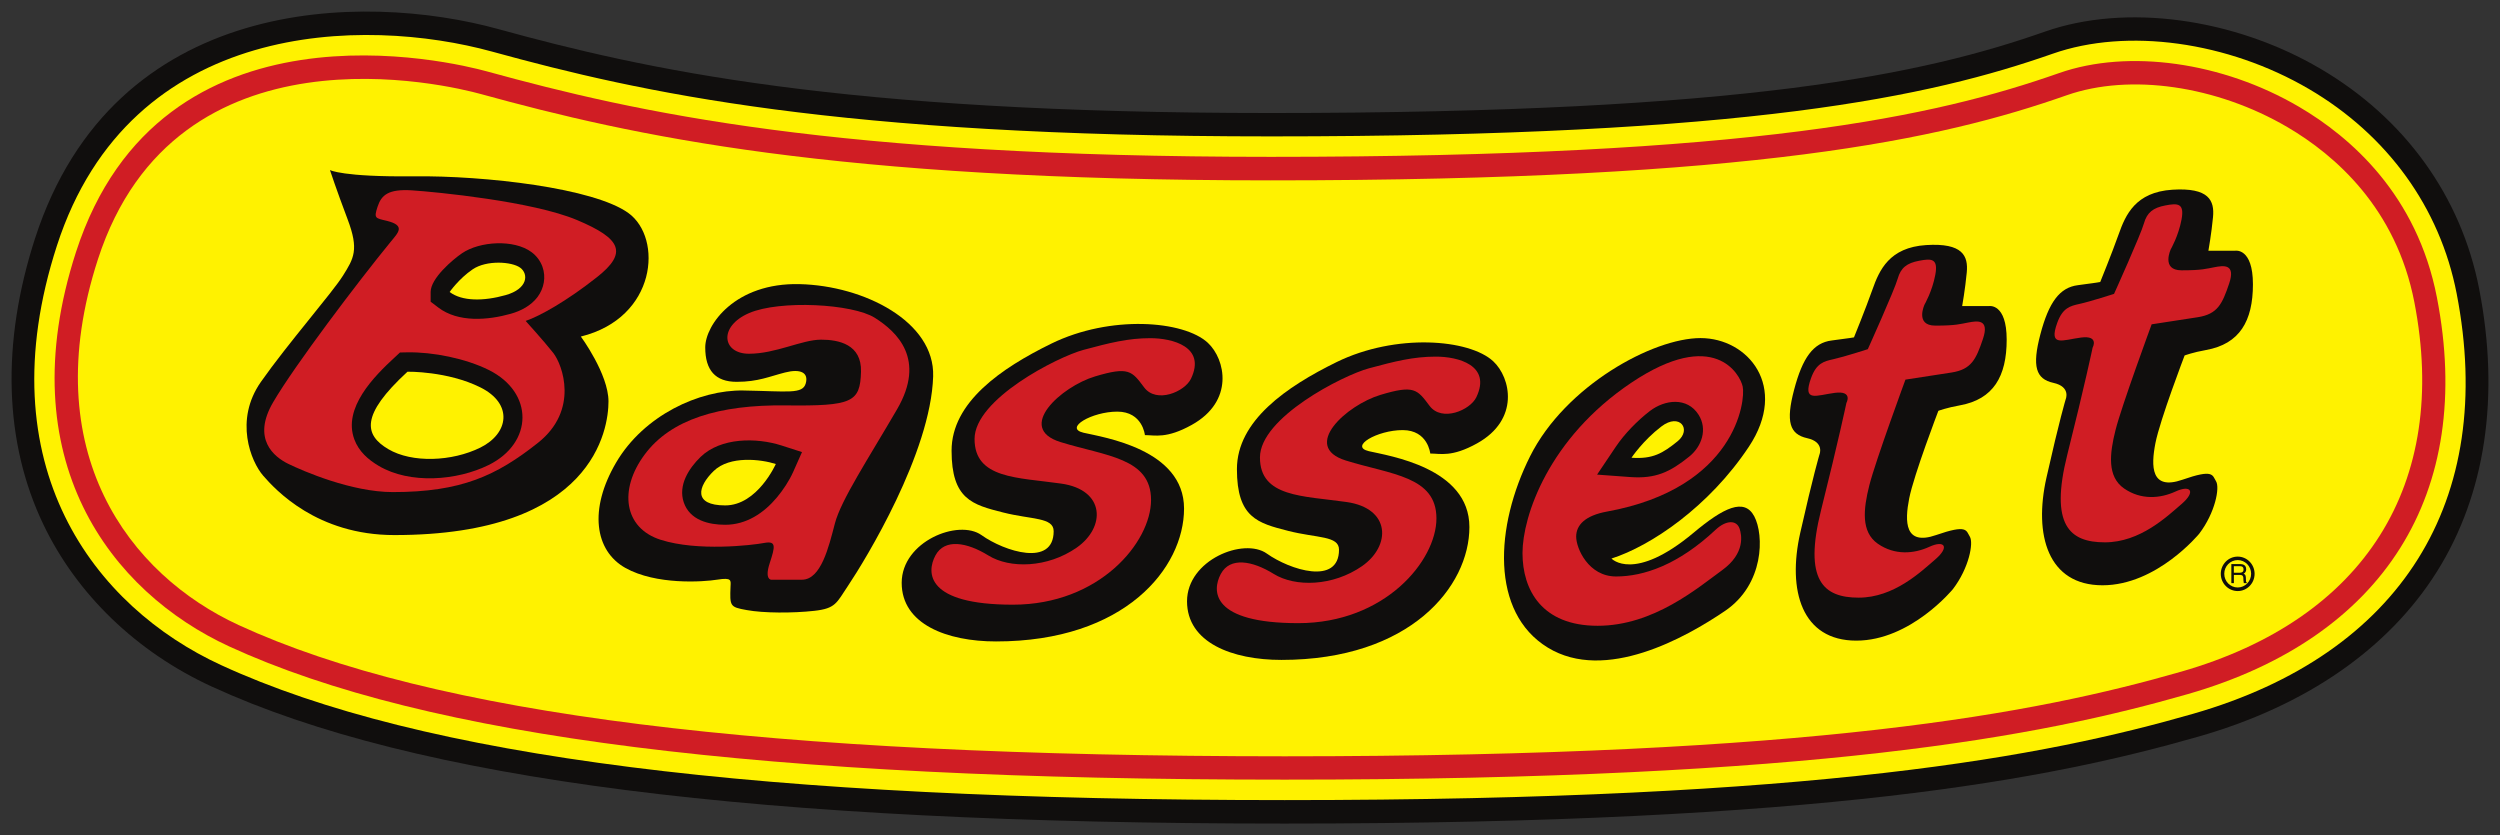 <?xml version="1.0" encoding="UTF-8"?>
<svg xmlns="http://www.w3.org/2000/svg" xmlns:xlink="http://www.w3.org/1999/xlink" width="216.294pt" height="72.253pt" viewBox="0 0 216.294 72.253" version="1.1">
<rect x="0" y="0" width="216.294" height="72.253" fill="#333333" stroke="none"/>
<g id="surface1">
<path style=" stroke:none;fill-rule:evenodd;fill:rgb(6.343%,5.8%,5.31%);fill-opacity:1;" d="M 111.141 71.254 C 157.742 71.254 177.301 67.438 190.281 63.707 C 199.543 61.051 206.648 56.117 210.836 49.457 C 215.035 42.766 216.301 34.309 214.492 25 C 212.938 16.992 208.055 10.223 200.75 5.941 C 193.25 1.547 183.906 0.289 176.941 2.73 C 166.508 6.391 151.168 9.777 109.945 9.777 C 72.648 9.777 55.875 6.027 43.082 2.508 C 31.422 -0.699 9.871 -0.492 3.035 20.617 C 0.098 29.688 0.344 38.25 3.754 45.379 C 6.648 51.43 11.816 56.406 18.309 59.395 C 35.895 67.484 65.391 71.254 111.141 71.254 Z M 111.141 71.254 "/>
<path style=" stroke:none;fill-rule:evenodd;fill:rgb(100%,94.899%,0%);fill-opacity:1;" d="M 19.129 57.543 C 8.207 52.52 -1.258 40.348 4.926 21.25 C 11.297 1.582 31.578 1.441 42.562 4.461 C 55.477 8.016 72.406 11.801 109.945 11.801 C 151.461 11.801 166.988 8.359 177.594 4.648 C 184.035 2.387 192.734 3.586 199.762 7.699 C 206.562 11.684 211.102 17.969 212.543 25.391 C 216.027 43.336 207.719 56.59 189.746 61.754 C 176.891 65.449 157.5 69.223 111.145 69.223 C 65.684 69.223 36.449 65.516 19.129 57.543 Z M 19.129 57.543 "/>
<path style=" stroke:none;fill-rule:evenodd;fill:rgb(81.389%,11.497%,14.273%);fill-opacity:1;" d="M 111.141 67.453 C 157.285 67.453 176.531 63.715 189.273 60.055 C 206.266 55.172 214.125 42.664 210.836 25.734 C 209.117 16.875 203.395 11.871 198.895 9.234 C 192.289 5.363 184.148 4.219 178.156 6.32 C 167.414 10.09 151.715 13.57 109.945 13.57 C 72.191 13.57 55.133 9.754 42.109 6.172 C 39.246 5.387 13.918 -0.863 6.574 21.809 C 0.754 39.789 9.613 51.227 19.844 55.934 C 36.93 63.793 65.941 67.453 111.141 67.453 Z M 111.141 67.453 "/>
<path style=" stroke:none;fill-rule:evenodd;fill:rgb(100%,94.899%,0%);fill-opacity:1;" d="M 20.664 54.086 C 11.223 49.742 3.059 39.145 8.469 22.445 C 15.238 1.543 38.914 7.398 41.59 8.133 C 54.738 11.746 71.949 15.605 109.945 15.605 C 152.008 15.605 167.902 12.066 178.805 8.242 C 184.273 6.324 191.766 7.406 197.898 10.996 C 202.039 13.426 207.309 18.02 208.883 26.137 C 211.941 41.895 204.598 53.543 188.73 58.105 C 176.121 61.727 157.043 65.434 111.141 65.434 C 66.234 65.426 37.484 61.824 20.664 54.086 Z M 20.664 54.086 "/>
<path style=" stroke:none;fill-rule:evenodd;fill:rgb(6.343%,5.8%,5.31%);fill-opacity:1;" d="M 28.547 14.711 C 28.547 14.711 29.605 15.32 35.785 15.254 C 41.961 15.184 51.387 16.266 54.371 18.434 C 57.359 20.598 56.828 27.496 50.254 29.117 C 50.254 29.117 52.645 32.363 52.645 34.73 C 52.645 37.098 51.383 46.293 34.121 46.293 C 27.418 46.293 23.832 42.375 22.77 41.156 C 21.711 39.938 20.246 36.355 22.574 33.039 C 24.898 29.727 28.75 25.328 29.676 23.844 C 30.609 22.355 31.074 21.609 30.074 18.973 C 29.078 16.336 28.547 14.711 28.547 14.711 "/>
<path style=" stroke:none;fill-rule:evenodd;fill:rgb(81.389%,11.497%,14.273%);fill-opacity:1;" d="M 33.461 19.105 C 32.473 18.867 32.332 18.906 32.664 17.891 C 32.996 16.875 33.594 16.336 35.652 16.469 C 37.711 16.605 46.078 17.414 49.926 19.039 C 53.777 20.66 54.309 21.879 51.652 23.977 C 49 26.074 46.676 27.359 45.477 27.766 C 45.477 27.766 47.07 29.523 47.867 30.535 C 48.664 31.551 50.125 35.477 46.539 38.316 C 42.953 41.156 39.902 42.574 33.988 42.574 C 30.402 42.574 26.219 40.75 24.961 40.141 C 23.699 39.531 21.773 37.973 23.633 34.797 C 25.488 31.617 30.988 24.359 33.793 20.93 C 34.457 20.121 35.121 19.512 33.461 19.105 Z M 33.461 19.105 "/>
<path style=" stroke:none;fill-rule:evenodd;fill:rgb(6.343%,5.8%,5.31%);fill-opacity:1;" d="M 63.203 50.758 C 63.227 50.219 63.336 49.949 62.074 50.148 C 60.812 50.352 56.762 50.621 54.109 49.137 C 51.453 47.648 50.922 44.066 53.312 40.008 C 55.699 35.949 60.48 33.715 64.332 33.785 C 68.18 33.852 69.441 34.121 69.711 33.172 C 69.977 32.227 69.246 31.887 67.918 32.227 C 66.59 32.562 65.598 33.035 63.738 33.035 C 61.879 33.035 61.016 32.023 61.016 30.059 C 61.016 28.098 63.605 24.445 69.184 24.582 C 74.758 24.715 80.879 27.828 80.734 32.559 C 80.535 39.188 74.871 48.438 73.367 50.684 C 72.371 52.172 72.305 52.645 70.445 52.848 C 68.582 53.055 66.062 53.051 64.602 52.781 C 63.141 52.52 63.141 52.449 63.203 50.758 "/>
<path style=" stroke:none;fill-rule:evenodd;fill:rgb(81.389%,11.497%,14.273%);fill-opacity:1;" d="M 71.039 29.387 C 69.379 29.387 67.121 30.605 64.801 30.605 C 62.477 30.605 62.145 28.238 64.801 27.09 C 67.453 25.941 73.762 26.277 75.688 27.496 C 77.613 28.711 80.137 31.078 77.613 35.41 C 75.09 39.742 72.766 43.258 72.234 45.285 C 71.703 47.312 71.039 50.156 69.379 50.156 L 66.723 50.156 C 66.723 50.156 66.125 50.156 66.59 48.734 C 67.055 47.312 67.191 46.773 66.125 46.973 C 65.062 47.176 60.352 47.719 57.164 46.703 C 53.977 45.691 53.512 42.375 55.77 39.332 C 58.023 36.285 62.207 35.004 67.984 35.074 C 73.758 35.141 74.418 34.801 74.492 32.164 C 74.559 29.793 72.566 29.387 71.039 29.387 "/>
<path style=" stroke:none;fill-rule:evenodd;fill:rgb(6.343%,5.8%,5.31%);fill-opacity:1;" d="M 86.176 55.496 C 81.93 55.496 78.012 54.008 78.012 50.426 C 78.012 46.84 82.926 44.879 84.918 46.297 C 86.91 47.719 91.16 49.07 91.16 45.961 C 91.16 44.742 89.266 44.969 86.777 44.336 C 84.121 43.664 82.328 43.188 82.328 38.992 C 82.328 34.801 86.625 31.852 90.957 29.73 C 96.07 27.227 102.422 27.727 104.5 29.66 C 106.027 31.082 106.809 34.707 103.105 36.762 C 100.914 37.98 99.918 37.645 99.055 37.645 C 99.055 37.645 98.859 35.613 96.664 35.613 C 94.473 35.613 92.02 37.035 93.742 37.438 C 95.469 37.84 102.441 38.859 102.441 44 C 102.441 49.137 97.332 55.496 86.176 55.496 Z M 86.176 55.496 "/>
<path style=" stroke:none;fill-rule:evenodd;fill:rgb(81.389%,11.497%,14.273%);fill-opacity:1;" d="M 103.039 32.77 C 102.496 33.898 100.051 34.938 98.988 33.516 C 97.926 32.094 97.66 31.691 94.742 32.566 C 91.82 33.441 87.836 37.031 91.75 38.246 C 95.668 39.465 99.586 39.602 99.586 43.254 C 99.586 46.906 95.137 52.316 87.633 52.316 C 80.133 52.316 80.133 49.547 80.93 48.059 C 81.727 46.57 83.648 46.91 85.512 48.059 C 87.371 49.207 90.621 49.141 93.148 47.383 C 95.672 45.625 95.637 42.383 91.816 41.84 C 88.031 41.297 84.316 41.434 84.316 37.98 C 84.316 34.531 91.488 30.879 93.742 30.27 C 96 29.664 97.594 29.258 99.516 29.258 C 101.441 29.258 104.367 30 103.039 32.77 Z M 103.039 32.77 "/>
<path style=" stroke:none;fill-rule:evenodd;fill:rgb(6.343%,5.8%,5.31%);fill-opacity:1;" d="M 110.867 57.094 C 106.617 57.094 102.699 55.605 102.699 52.023 C 102.699 48.438 107.617 46.477 109.605 47.895 C 111.598 49.312 115.848 50.668 115.848 47.559 C 115.848 46.34 113.949 46.566 111.465 45.934 C 108.809 45.258 107.016 44.785 107.016 40.59 C 107.016 36.398 111.312 33.449 115.645 31.324 C 120.758 28.824 127.109 29.324 129.191 31.258 C 130.719 32.68 131.496 36.301 127.793 38.359 C 125.602 39.578 124.609 39.238 123.742 39.238 C 123.742 39.238 123.547 37.211 121.355 37.211 C 119.16 37.211 116.707 38.633 118.43 39.035 C 120.16 39.441 127.129 40.457 127.129 45.598 C 127.133 50.734 122.02 57.094 110.867 57.094 Z M 110.867 57.094 "/>
<path style=" stroke:none;fill-rule:evenodd;fill:rgb(81.389%,11.497%,14.273%);fill-opacity:1;" d="M 127.73 34.367 C 127.188 35.496 124.742 36.531 123.68 35.109 C 122.617 33.688 122.352 33.285 119.434 34.164 C 116.508 35.043 112.527 38.629 116.441 39.844 C 120.359 41.062 124.277 41.199 124.277 44.852 C 124.277 48.504 119.828 53.914 112.324 53.914 C 104.824 53.914 104.824 51.141 105.621 49.656 C 106.418 48.168 108.344 48.504 110.203 49.656 C 112.062 50.805 115.316 50.734 117.84 48.98 C 120.363 47.219 120.328 43.98 116.508 43.434 C 112.723 42.891 109.008 43.027 109.008 39.578 C 109.008 36.129 116.18 32.477 118.434 31.867 C 120.691 31.258 122.285 30.855 124.211 30.855 C 126.137 30.848 129.055 31.594 127.73 34.367 Z M 127.73 34.367 "/>
<path style=" stroke:none;fill-rule:evenodd;fill:rgb(6.343%,5.8%,5.31%);fill-opacity:1;" d="M 139.422 48.324 C 139.422 48.324 141.352 50.418 146.527 46.09 C 149.113 43.926 150.91 43.047 151.773 44.668 C 152.637 46.293 152.637 50.551 149.25 52.852 C 145.859 55.156 138.891 59.074 133.914 56.031 C 128.934 52.984 129.332 45.547 132.387 39.461 C 135.441 33.375 143.008 29.25 147.125 29.25 C 151.242 29.25 154.762 33.441 151.309 38.648 C 147.852 43.855 142.812 47.242 139.422 48.324 Z M 139.422 48.324 "/>
<path style=" stroke:none;fill-rule:evenodd;fill:rgb(81.389%,11.497%,14.273%);fill-opacity:1;" d="M 150.512 45.758 C 150.668 46.246 151.043 47.852 148.984 49.34 C 146.926 50.828 143.074 54.141 138.227 54.141 C 133.383 54.141 131.723 51.031 131.723 47.852 C 131.723 44.672 133.977 37.91 141.148 33.105 C 148.316 28.305 150.547 32.387 150.773 33.441 C 151.039 34.66 150.168 42.238 139.023 44.262 C 137.164 44.602 136.367 45.41 136.367 46.43 C 136.367 47.445 137.43 49.875 139.816 49.875 C 142.207 49.875 145.199 48.871 148.449 45.816 C 149.316 45.012 150.246 44.945 150.512 45.758 Z M 150.512 45.758 "/>
<path style=" stroke:none;fill-rule:evenodd;fill:rgb(6.343%,5.8%,5.31%);fill-opacity:1;" d="M 160.402 29.188 C 160.402 29.188 161.398 26.75 161.996 25.059 C 162.594 23.367 163.457 21.41 166.641 21.203 C 169.828 21 170.293 22.152 170.16 23.57 C 170.027 24.992 169.762 26.48 169.762 26.48 L 172.086 26.48 C 172.086 26.48 173.613 26.211 173.613 29.387 C 173.613 32.566 172.465 34.547 169.562 35.07 C 168.434 35.27 167.703 35.543 167.703 35.543 C 167.703 35.543 165.578 41.09 165.18 43.117 C 164.781 45.145 164.781 47.242 167.504 46.293 C 170.223 45.348 170.09 45.891 170.426 46.43 C 170.758 46.973 170.359 49.137 168.965 50.965 C 168.965 50.965 165.312 55.426 160.602 55.426 C 155.887 55.426 154.625 51.102 155.754 46.094 C 156.883 41.09 157.414 39.332 157.414 39.332 C 157.414 39.332 157.879 38.25 156.352 37.91 C 154.824 37.57 154.492 36.488 155.223 33.715 C 155.953 30.941 156.883 29.656 158.477 29.457 C 160.07 29.254 160.402 29.188 160.402 29.188 Z M 181.707 24.398 C 181.707 24.398 182.699 21.965 183.301 20.273 C 183.898 18.582 184.758 16.621 187.945 16.414 C 191.133 16.211 191.598 17.363 191.465 18.781 C 191.332 20.199 191.066 21.691 191.066 21.691 L 193.391 21.691 C 193.391 21.691 194.918 21.422 194.918 24.598 C 194.918 27.777 193.77 29.758 190.867 30.281 C 189.738 30.48 189.008 30.754 189.008 30.754 C 189.008 30.754 186.883 36.301 186.484 38.328 C 186.086 40.359 186.086 42.453 188.809 41.508 C 191.527 40.559 191.395 41.102 191.73 41.645 C 192.062 42.184 191.664 44.348 190.27 46.176 C 190.27 46.176 186.617 50.637 181.906 50.637 C 177.191 50.637 175.93 46.312 177.059 41.305 C 178.184 36.301 178.719 34.543 178.719 34.543 C 178.719 34.543 179.188 33.461 177.656 33.125 C 176.129 32.789 175.797 31.703 176.527 28.93 C 177.258 26.156 178.188 24.871 179.781 24.672 C 181.375 24.469 181.707 24.398 181.707 24.398 Z M 181.707 24.398 "/>
<path style=" stroke:none;fill-rule:evenodd;fill:rgb(81.389%,11.497%,14.273%);fill-opacity:1;" d="M 161.598 30.211 C 161.598 30.211 163.922 25.059 164.184 24.113 C 164.449 23.164 164.98 22.758 166.043 22.559 C 167.105 22.355 167.703 22.355 167.438 23.773 C 167.176 25.195 166.508 26.348 166.508 26.348 C 166.508 26.348 165.648 28.172 167.441 28.172 C 169.238 28.172 169.566 28.035 170.297 27.902 C 171.027 27.766 172.156 27.562 171.559 29.324 C 170.965 31.082 170.566 31.961 168.84 32.23 C 167.109 32.5 164.855 32.844 164.855 32.844 C 164.855 32.844 162.266 39.875 161.734 41.973 C 161.203 44.066 161.004 46.027 162.465 47.043 C 163.922 48.055 165.586 47.922 166.914 47.312 C 168.242 46.699 168.703 47.312 167.445 48.391 C 166.188 49.473 163.859 51.707 160.809 51.707 C 157.754 51.707 156.027 50.219 157.555 44.133 C 159.078 38.047 159.746 34.867 159.746 34.867 C 159.746 34.867 160.344 33.785 158.75 33.988 C 157.156 34.191 155.914 34.852 156.691 32.703 C 157.156 31.418 157.797 31.262 158.617 31.078 C 159.543 30.875 161.598 30.211 161.598 30.211 Z M 182.902 25.426 C 182.902 25.426 185.227 20.273 185.488 19.328 C 185.754 18.383 186.285 17.973 187.348 17.773 C 188.41 17.57 189.008 17.57 188.742 18.988 C 188.48 20.41 187.812 21.562 187.812 21.562 C 187.812 21.562 186.949 23.387 188.742 23.387 C 190.539 23.387 190.867 23.25 191.598 23.117 C 192.328 22.98 193.457 22.777 192.859 24.539 C 192.262 26.297 191.867 27.176 190.141 27.445 C 188.41 27.715 186.156 28.059 186.156 28.059 C 186.156 28.059 183.566 35.09 183.035 37.188 C 182.504 39.281 182.305 41.242 183.766 42.258 C 185.227 43.27 186.887 43.137 188.215 42.527 C 189.543 41.914 190.004 42.527 188.746 43.605 C 187.484 44.688 185.16 46.922 182.109 46.922 C 179.055 46.922 177.328 45.434 178.855 39.348 C 180.383 33.262 181.047 30.082 181.047 30.082 C 181.047 30.082 181.645 29 180.051 29.203 C 178.461 29.406 177.215 30.066 177.992 27.918 C 178.461 26.633 179.098 26.473 179.918 26.293 C 180.844 26.09 182.902 25.426 182.902 25.426 Z M 182.902 25.426 "/>
<path style=" stroke:none;fill-rule:evenodd;fill:rgb(6.343%,5.8%,5.31%);fill-opacity:1;" d="M 139.793 38.656 C 140.539 37.539 141.699 36.359 142.75 35.555 C 144.035 34.574 145.969 34.328 146.957 35.883 C 147.75 37.133 147.227 38.633 146.156 39.496 C 144.48 40.848 143.238 41.434 141.031 41.273 L 138.176 41.062 Z M 139.793 38.656 "/>
<path style=" stroke:none;fill-rule:evenodd;fill:rgb(100%,94.899%,0%);fill-opacity:1;" d="M 141.152 39.602 C 141.152 39.602 142.145 38.113 143.738 36.898 C 145.332 35.68 146.395 37.168 145.133 38.184 C 143.875 39.199 143.008 39.738 141.152 39.602 "/>
<path style=" stroke:none;fill-rule:evenodd;fill:rgb(6.343%,5.8%,5.31%);fill-opacity:1;" d="M 68.621 40.836 C 68.289 41.582 67.75 42.398 67.23 43.02 C 66.086 44.395 64.566 45.402 62.742 45.402 C 61.312 45.402 59.68 45.008 59.156 43.461 C 58.656 41.977 59.598 40.52 60.609 39.535 C 62.359 37.84 65.441 37.844 67.617 38.543 L 69.387 39.113 Z M 68.621 40.836 "/>
<path style=" stroke:none;fill-rule:evenodd;fill:rgb(100%,94.899%,0%);fill-opacity:1;" d="M 67.121 40.145 C 67.121 40.145 65.531 43.727 62.742 43.727 C 59.953 43.727 60.352 42.105 61.746 40.75 C 63.141 39.395 65.859 39.738 67.121 40.145 "/>
<path style=" stroke:none;fill-rule:evenodd;fill:rgb(6.343%,5.8%,5.31%);fill-opacity:1;" d="M 35.223 30.484 C 37.457 30.441 40.297 31.02 42.285 32.008 C 46.207 33.961 46.145 38.312 42.281 40.23 C 39.531 41.59 35.469 41.906 32.77 40.309 C 31.855 39.77 31.043 39.055 30.66 38.023 C 29.637 35.301 32.375 32.551 34.152 30.918 L 34.605 30.496 Z M 35.223 30.484 "/>
<path style=" stroke:none;fill-rule:evenodd;fill:rgb(100%,94.899%,0%);fill-opacity:1;" d="M 35.254 32.16 C 35.254 32.16 38.707 32.094 41.562 33.516 C 44.418 34.938 44.02 37.504 41.562 38.723 C 39.105 39.938 35.652 40.074 33.594 38.859 C 31.535 37.641 31.137 35.949 35.254 32.16 "/>
<path style=" stroke:none;fill-rule:evenodd;fill:rgb(6.343%,5.8%,5.31%);fill-opacity:1;" d="M 37.258 25.262 C 37.258 24.086 39.141 22.477 39.98 21.906 C 41.508 20.871 44.461 20.688 45.98 21.809 C 46.414 22.129 46.75 22.57 46.934 23.086 C 47.25 23.977 47.066 24.938 46.512 25.688 C 45.941 26.445 45.078 26.898 44.188 27.148 C 42.219 27.703 39.652 27.926 37.918 26.605 L 37.258 26.102 Z M 37.258 25.262 "/>
<path style=" stroke:none;fill-rule:evenodd;fill:rgb(100%,94.899%,0%);fill-opacity:1;" d="M 38.902 25.262 C 38.902 25.262 39.699 24.113 40.895 23.301 C 42.09 22.488 44.281 22.625 45.012 23.164 C 45.742 23.707 45.676 24.988 43.75 25.531 C 41.824 26.074 39.969 26.074 38.902 25.262 Z M 38.902 25.262 "/>
<path style=" stroke:none;fill-rule:evenodd;fill:rgb(6.343%,5.8%,5.31%);fill-opacity:1;" d="M 195.062 49.645 C 195.062 48.824 194.406 48.156 193.602 48.156 C 192.793 48.156 192.137 48.824 192.137 49.645 C 192.137 50.469 192.793 51.137 193.602 51.137 C 194.406 51.137 195.062 50.469 195.062 49.645 "/>
<path style=" stroke:none;fill-rule:evenodd;fill:rgb(100%,94.899%,0%);fill-opacity:1;" d="M 194.762 49.641 C 194.762 48.988 194.242 48.457 193.602 48.457 C 192.957 48.457 192.438 48.988 192.438 49.641 C 192.438 50.297 192.957 50.828 193.602 50.828 C 194.242 50.828 194.762 50.297 194.762 49.641 "/>
<path style=" stroke:none;fill-rule:evenodd;fill:rgb(6.343%,5.8%,5.31%);fill-opacity:1;" d="M 193.27 49.742 L 193.801 49.742 C 194.066 49.742 194.09 49.902 194.09 50.039 C 194.09 50.102 194.098 50.352 194.129 50.449 L 194.398 50.449 L 194.398 50.414 C 194.328 50.375 194.32 50.34 194.316 50.25 L 194.305 49.949 C 194.293 49.719 194.203 49.68 194.109 49.641 C 194.246 49.57 194.336 49.43 194.336 49.273 C 194.336 49.262 194.332 49.254 194.332 49.242 C 194.332 48.891 194.066 48.801 193.801 48.801 L 193.051 48.801 L 193.051 50.449 L 193.27 50.449 Z M 193.27 49.742 "/>
<path style=" stroke:none;fill-rule:evenodd;fill:rgb(100%,94.899%,0%);fill-opacity:1;" d="M 193.27 48.988 L 193.812 48.988 C 193.922 48.988 194.105 49.008 194.105 49.266 C 194.105 49.508 193.934 49.551 193.773 49.551 L 193.266 49.551 L 193.266 48.988 Z M 193.27 48.988 "/>
</g>
</svg>
